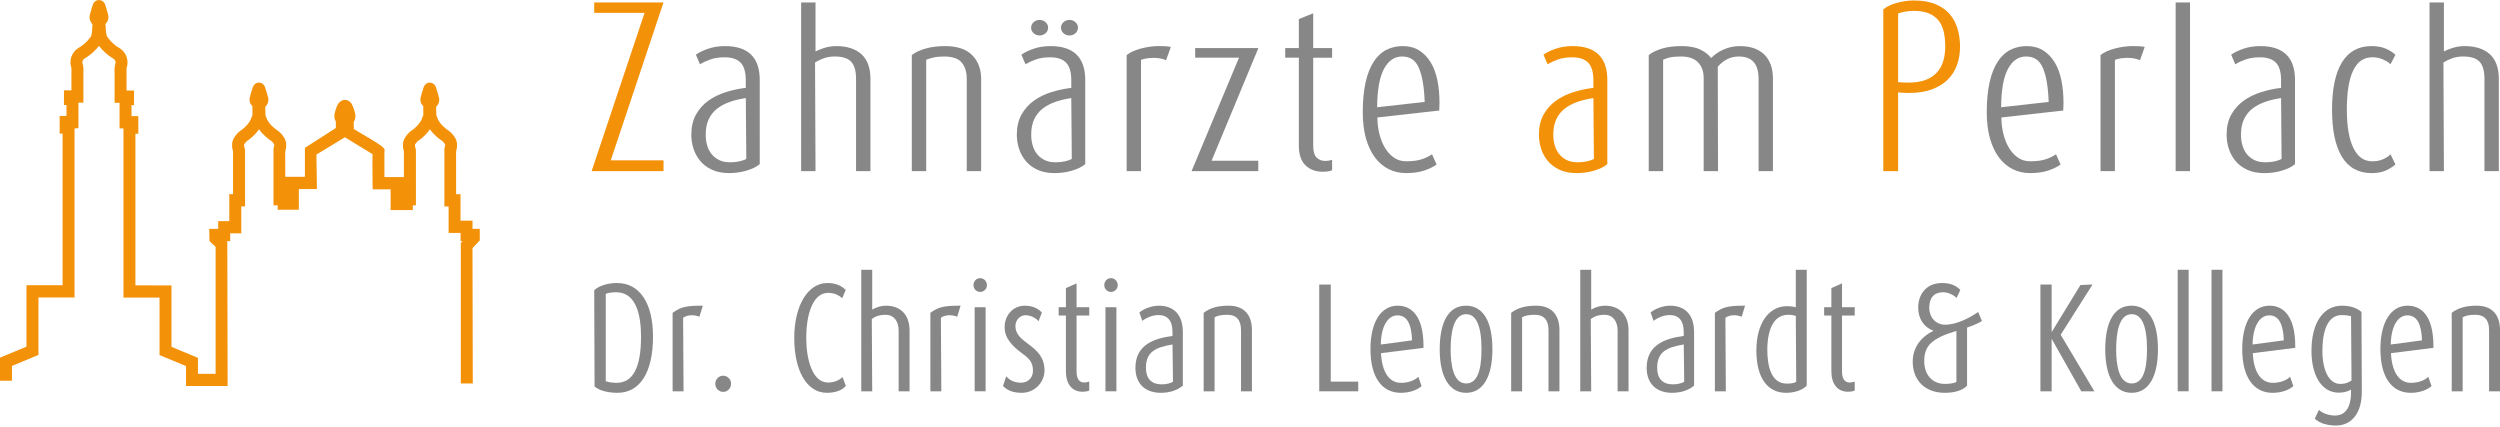 <?xml version="1.0" encoding="utf-8"?>
<!-- Generator: Adobe Illustrator 25.1.0, SVG Export Plug-In . SVG Version: 6.00 Build 0)  -->
<svg version="1.1" id="Ebene_1" xmlns="http://www.w3.org/2000/svg" xmlns:xlink="http://www.w3.org/1999/xlink" x="0px" y="0px"
	 viewBox="0 0 240 41" style="enable-background:new 0 0 240 41;" xml:space="preserve">
<style type="text/css">
	.st0{fill:#F39208;}
	.st1{fill:#878787;}
</style>
<g>
	<path class="st0" d="M46.058,21.971h-0.697v-0.79H44.21v-2.539h-0.422l-0.004-4.097c0.071-0.231,0.206-0.822-0.085-1.304
		c-0.255-0.422-0.516-0.628-0.761-0.789c-0.166-0.109-0.817-0.629-0.962-1.171l-0.081-0.176l-0.031-0.845
		c0.252-0.242,0.354-0.565,0.281-0.887c-0.065-0.288-0.26-0.88-0.26-0.88c-0.09-0.4-0.366-0.554-0.622-0.565
		c-0.105,0-0.46,0.036-0.608,0.496c0,0-0.206,0.633-0.276,0.936c-0.072,0.322,0.031,0.644,0.252,0.814l0.008,0.882l-0.096,0.225
		c-0.151,0.567-0.798,1.093-0.918,1.172c-0.244,0.159-0.505,0.364-0.762,0.789c-0.294,0.486-0.157,1.077-0.089,1.278v2.479h-1.867
		c-0.007-1.112-0.012-2.195-0.004-2.408c0.103-0.411-0.013-0.481-2.933-2.2l-0.017-0.675c0.106-0.159,0.162-0.334,0.167-0.521
		c0.014-0.418-0.261-1.033-0.352-1.223c-0.121-0.187-0.358-0.386-0.666-0.387c-0.182,0-0.448,0.079-0.691,0.466
		c-0.098,0.218-0.323,0.764-0.311,1.142c0.005,0.184,0.058,0.356,0.141,0.45l0.001,0.644l-2.97,1.907v2.777h-1.887l-0.004-2.425
		c0.088-0.289,0.193-0.842-0.085-1.305c-0.256-0.424-0.518-0.63-0.762-0.789c-0.166-0.11-0.817-0.632-0.962-1.173l-0.08-0.174
		l-0.031-0.845c0.252-0.24,0.355-0.563,0.282-0.887c-0.065-0.289-0.26-0.882-0.261-0.882c-0.091-0.399-0.367-0.552-0.618-0.563
		c-0.136,0-0.468,0.048-0.612,0.496c0,0-0.207,0.634-0.275,0.935c-0.073,0.322,0.03,0.646,0.252,0.815l0.008,0.881l-0.097,0.225
		c-0.152,0.567-0.799,1.093-0.919,1.173c-0.243,0.159-0.504,0.364-0.762,0.789c-0.292,0.484-0.156,1.076-0.088,1.278v4.117h-0.36
		v2.589h-1.065v0.746h-0.861l0.029,1.181l0.585,0.541v12.189h-1.694v-1.53l-2.543-1.058v-5.9H13V12.841h0.279v-1.695h-0.653v-1.053
		h0.24V8.69h-0.717l0-1.753c-0.013-0.164-0.004-0.384,0.012-0.433c0.207-0.601,0.055-1.463-0.768-1.935
		c-0.605-0.347-1.114-1.009-1.155-1.161c-0.058-0.212-0.097-0.746-0.108-1.026l-0.027-0.054c0.254-0.241,0.358-0.566,0.284-0.893
		c-0.065-0.29-0.262-0.891-0.262-0.891C10.029,0.156,9.754,0.009,9.504,0c-0.105,0-0.46,0.036-0.608,0.5
		c0,0-0.206,0.634-0.275,0.937C8.548,1.765,8.652,2.09,8.879,2.341C8.869,2.656,8.828,3.196,8.771,3.408
		c-0.046,0.17-0.578,0.813-1.156,1.144C6.789,5.026,6.638,5.889,6.846,6.488c0.015,0.045,0.026,0.256,0.011,0.479v1.708H6.141v1.404
		h0.241v1.052H5.727v1.694h0.28v14.552H2.541v5.901L0,34.335v2.217h1.149V35.13l2.542-1.058v-5.517h3.465V12.33l0.375-0.026V9.854
		h0.475l0-2.841C8.016,6.88,8.042,6.419,7.929,6.095C7.904,6.021,7.847,5.77,8.176,5.581C8.648,5.31,9.156,4.858,9.503,4.405
		c0.352,0.465,0.861,0.924,1.328,1.192c0.341,0.195,0.264,0.462,0.245,0.515C10.955,6.467,11,6.982,11,6.982v2.886h0.476v2.455
		h0.375v16.247h3.465v5.518l2.542,1.056v1.913h3.994l-0.029-13.851l-0.058-0.059h0.334v-0.745h1.065v-2.589h0.361l-0.002-5.396
		l-0.04-0.203c-0.046-0.117-0.065-0.31-0.043-0.352c0.155-0.255,0.293-0.345,0.405-0.419c0.025-0.017,0.595-0.407,1.02-1.032
		c0.436,0.62,1.027,1.015,1.054,1.033c0.117,0.077,0.249,0.164,0.402,0.416c0.017,0.037-0.001,0.205-0.065,0.391v5.46h0.401v0.426
		h2.032v-1.989h1.736l-0.048-3.311l2.735-1.658c0.327,0.199,2.107,1.284,2.647,1.617c-0.013,0.442-0.006,1.22,0.007,2.641
		l0.007,0.739h1.727v1.988h2.128v-0.452h0.301l-0.002-5.294l-0.04-0.202c-0.049-0.125-0.062-0.314-0.041-0.353
		c0.152-0.254,0.285-0.34,0.405-0.419c0.025-0.017,0.595-0.407,1.019-1.032c0.436,0.62,1.027,1.015,1.054,1.033
		c0.117,0.077,0.249,0.164,0.403,0.417c0.016,0.036-0.002,0.201-0.066,0.39v5.568h0.405v2.538h1.151v0.791H44.4l-0.162,0.183v13.479
		h1.15l-0.029-12.993l0.7-0.74V21.971z"/>
	<path class="st0" d="M9.117,0.845l0.006,0.016L9.117,0.845z M24.476,8.789L24.476,8.789L24.476,8.789z M40.879,8.789L40.879,8.789
		L40.879,8.789z M35.889,14.333L35.889,14.333L35.889,14.333z M21.752,36.958h-3.794v-1.88l-2.543-1.056v-5.551h-3.465V12.224
		h-0.375V9.769H11.1V6.983c-0.008-0.092-0.032-0.538,0.07-0.838c0.024-0.066,0.115-0.403-0.29-0.635
		C10.372,5.218,9.83,4.701,9.503,4.235C9.18,4.693,8.644,5.197,8.126,5.494C7.72,5.727,7.812,6.062,7.835,6.127
		C7.94,6.429,7.916,6.876,7.906,7.005v2.749H7.431v2.456l-0.375,0.026v16.219H3.591v5.551L1.05,35.063v1.39H0.1v-2.052l2.542-1.056
		v-5.868h3.465V12.725h-0.28v-1.494h0.655V9.979H6.241V8.775h0.716V6.967c0.015-0.214,0.006-0.444-0.016-0.509
		C6.746,5.894,6.888,5.085,7.665,4.639c0.588-0.337,1.147-1.001,1.203-1.204c0.061-0.231,0.101-0.792,0.111-1.091L8.976,2.256
		c-0.2-0.188-0.331-0.467-0.258-0.798c0.068-0.299,0.273-0.927,0.273-0.927C9.124,0.116,9.435,0.096,9.524,0.1
		c0.189,0.007,0.421,0.133,0.503,0.467c0,0,0.197,0.6,0.262,0.889c0.075,0.33-0.056,0.611-0.255,0.798l-0.005,0.123
		c0.01,0.266,0.049,0.826,0.111,1.055c0.049,0.182,0.582,0.865,1.202,1.221c0.774,0.445,0.918,1.253,0.723,1.816
		c-0.024,0.073-0.029,0.315-0.017,0.473V8.79h0.717v1.203h-0.24v1.253h0.653v1.495H12.9v14.751h3.465v5.868l2.543,1.058v1.562h1.895
		V23.691l-0.614-0.612v-1.01h0.861v-0.746h1.064v-2.588h0.36v-4.217c-0.072-0.229-0.197-0.779,0.073-1.226
		c0.248-0.408,0.498-0.605,0.731-0.757c0.125-0.083,0.799-0.629,0.961-1.23l0.092-0.211v-0.921
		c-0.197-0.188-0.328-0.466-0.254-0.793c0.067-0.298,0.273-0.926,0.273-0.926c0.133-0.414,0.442-0.43,0.534-0.426
		c0.191,0.009,0.424,0.141,0.503,0.486c0,0,0.196,0.594,0.26,0.881C25.72,9.721,25.59,10,25.393,10.187v0.918l0.039,0.03
		l0.045,0.171c0.155,0.579,0.831,1.117,1.003,1.23c0.235,0.154,0.486,0.351,0.731,0.757c0.268,0.446,0.146,0.993,0.075,1.224v2.554
		h2.087v-2.877l2.923-1.822l0.045-0.722c-0.082-0.127-0.136-0.282-0.141-0.459c-0.011-0.354,0.207-0.886,0.302-1.099
		c0.227-0.362,0.472-0.407,0.602-0.407c0.265,0.001,0.474,0.177,0.58,0.341c0.108,0.227,0.349,0.791,0.337,1.166
		c-0.005,0.182-0.064,0.339-0.15,0.469v0.73c2.92,1.775,3.019,1.846,2.936,2.175c-0.01,0.24-0.006,1.384,0.002,2.533h2.066v-2.579
		c-0.072-0.229-0.196-0.779,0.074-1.226c0.246-0.407,0.497-0.605,0.731-0.757c0.125-0.083,0.799-0.629,0.96-1.23l0.092-0.211v-0.921
		c-0.196-0.188-0.327-0.465-0.254-0.792c0.068-0.3,0.273-0.927,0.273-0.927c0.133-0.413,0.442-0.432,0.536-0.426
		c0.191,0.009,0.424,0.141,0.502,0.487c0,0,0.196,0.592,0.26,0.88c0.074,0.326-0.057,0.605-0.253,0.793v0.918l0.039,0.03
		l0.045,0.172c0.154,0.577,0.83,1.116,1.003,1.229c0.235,0.155,0.486,0.353,0.73,0.757c0.27,0.445,0.147,0.992,0.075,1.222v4.226
		h0.422v2.538h1.151v0.79h0.697v1.009l-0.671,0.668v12.965h-0.95V23.332l0.284-0.283h-0.31v-0.791h-1.151v-2.538h-0.405v-5.468
		c0.052-0.141,0.098-0.365,0.052-0.44c-0.166-0.274-0.315-0.372-0.434-0.45c0,0-0.677-0.448-1.11-1.132
		c-0.422,0.689-1.074,1.132-1.074,1.132c-0.121,0.079-0.27,0.175-0.434,0.449c-0.049,0.081-0.014,0.32,0.034,0.441l0.035,0.184
		v5.175h-0.301v0.453h-1.928v-1.988h-1.727l-0.005-0.484c-0.015-1.584-0.023-2.405-0.007-2.85c-0.517-0.321-2.749-1.68-2.749-1.68
		l-2.786,1.69v3.297h-1.737v1.989h-1.832v-0.426h-0.401v-5.36c0.053-0.14,0.097-0.365,0.052-0.441
		c-0.165-0.273-0.314-0.371-0.433-0.449c0,0-0.677-0.448-1.11-1.132c-0.423,0.689-1.075,1.132-1.075,1.132
		c-0.114,0.074-0.268,0.175-0.434,0.449c-0.049,0.081-0.013,0.318,0.035,0.44l0.035,0.185v5.278h-0.36v2.589h-1.064v0.746h-0.475
		l0.229,0.229V36.958z"/>
	<polygon class="st0" points="58.635,15.391 63.695,0.236 57.046,0.236 57.046,1.234 61.879,1.234 56.797,16.428 63.699,16.428 
		63.699,15.391 	"/>
	<g>
		<path class="st1" d="M69.607,4.425c-0.597,0-1.143,0.085-1.625,0.254c-0.476,0.166-0.849,0.343-1.11,0.525l-0.067,0.047
			l0.396,0.926L67.3,6.114c0.216-0.135,0.522-0.273,0.908-0.41C68.587,5.569,69.043,5.5,69.565,5.5c0.685,0,1.201,0.172,1.532,0.512
			c0.331,0.34,0.498,0.909,0.498,1.691v0.73c-0.646,0.077-1.282,0.213-1.891,0.403c-0.642,0.199-1.215,0.479-1.705,0.833
			c-0.496,0.357-0.896,0.806-1.188,1.336c-0.296,0.536-0.446,1.187-0.446,1.934c0,0.437,0.069,0.88,0.205,1.315
			c0.138,0.437,0.354,0.836,0.642,1.185c0.29,0.353,0.671,0.64,1.131,0.855c0.46,0.214,1.013,0.323,1.645,0.323
			c0.584,0,1.143-0.079,1.663-0.233c0.533-0.159,0.939-0.337,1.284-0.628V7.666C72.934,5.515,71.814,4.425,69.607,4.425z
			 M70.072,15.58c-0.398,0-0.732-0.068-1.021-0.208c-0.289-0.14-0.533-0.329-0.726-0.564c-0.196-0.239-0.342-0.521-0.434-0.841
			c-0.095-0.324-0.143-0.67-0.143-1.028c0-0.592,0.1-1.1,0.296-1.51c0.196-0.408,0.473-0.751,0.823-1.019
			c0.358-0.272,0.782-0.491,1.259-0.651c0.45-0.151,0.945-0.266,1.471-0.342l0.048,5.836c-0.159,0.095-0.379,0.174-0.656,0.235
			C70.712,15.55,70.403,15.58,70.072,15.58z"/>
		<path class="st1" d="M80.278,4.425c-0.419,0-0.827,0.066-1.213,0.195c-0.306,0.102-0.565,0.211-0.775,0.322V0.236h-1.381v16.192
			h1.381L78.245,5.997c0.205-0.135,0.475-0.266,0.803-0.39c0.326-0.122,0.69-0.184,1.083-0.184c0.74,0,1.271,0.168,1.581,0.5
			c0.311,0.337,0.469,0.89,0.469,1.646v8.858h1.381V7.57c0-1.05-0.291-1.847-0.866-2.368C82.122,4.686,81.308,4.425,80.278,4.425z"
			/>
		<path class="st1" d="M90.735,4.425c-0.682,0-1.297,0.075-1.83,0.223c-0.533,0.147-0.978,0.333-1.371,0.637v11.143h1.382V5.734
			c0.214-0.086,0.453-0.16,0.712-0.217c0.281-0.062,0.625-0.093,1.023-0.093c0.78,0,1.34,0.193,1.664,0.575
			c0.327,0.385,0.493,0.913,0.493,1.571v8.858h1.381V7.57c0-0.935-0.29-1.702-0.863-2.279C92.752,4.716,91.881,4.425,90.735,4.425z"
			/>
		<path class="st1" d="M99.803,3.405c0.221,0,0.413-0.073,0.573-0.216c0.161-0.147,0.243-0.325,0.243-0.531
			c0-0.206-0.082-0.384-0.243-0.53c-0.161-0.145-0.354-0.218-0.573-0.218c-0.221,0-0.414,0.074-0.573,0.218
			c-0.162,0.145-0.244,0.324-0.244,0.531c0,0.206,0.082,0.385,0.244,0.531C99.387,3.333,99.58,3.405,99.803,3.405z"/>
		<path class="st1" d="M102.67,3.405c0.223,0,0.416-0.073,0.573-0.216c0.161-0.146,0.243-0.324,0.243-0.531
			c0-0.207-0.082-0.386-0.243-0.53c-0.16-0.144-0.352-0.218-0.573-0.218c-0.22,0-0.413,0.074-0.573,0.218
			c-0.162,0.145-0.244,0.324-0.244,0.531c0,0.206,0.082,0.385,0.244,0.531C102.255,3.333,102.448,3.405,102.67,3.405z"/>
		<path class="st1" d="M100.856,4.425c-0.597,0-1.143,0.085-1.624,0.253c-0.488,0.171-0.851,0.344-1.11,0.527l-0.066,0.046
			l0.393,0.924l0.099-0.061c0.216-0.134,0.522-0.272,0.908-0.41c0.381-0.135,0.838-0.203,1.359-0.203c0.685,0,1.2,0.173,1.53,0.513
			c0.331,0.341,0.499,0.909,0.499,1.69v0.731c-0.646,0.078-1.282,0.214-1.892,0.402c-0.636,0.197-1.209,0.477-1.705,0.832
			c-0.493,0.357-0.893,0.807-1.187,1.338c-0.295,0.533-0.445,1.183-0.445,1.932c0,0.443,0.069,0.885,0.205,1.315
			c0.136,0.435,0.351,0.834,0.64,1.184c0.29,0.356,0.66,0.636,1.132,0.858c0.462,0.214,1.015,0.322,1.645,0.322
			c0.584,0,1.143-0.078,1.662-0.232c0.52-0.154,0.938-0.339,1.284-0.63V7.666C104.182,5.515,103.063,4.425,100.856,4.425z
			 M98.995,12.939c0-0.594,0.1-1.101,0.296-1.508c0.195-0.407,0.472-0.751,0.824-1.022c0.356-0.27,0.779-0.489,1.257-0.65
			c0.452-0.151,0.947-0.266,1.472-0.342l0.048,5.836c-0.161,0.097-0.381,0.175-0.656,0.234c-0.274,0.062-0.583,0.093-0.917,0.093
			c-0.39,0-0.734-0.07-1.021-0.209c-0.286-0.137-0.53-0.326-0.725-0.562c-0.197-0.241-0.339-0.516-0.434-0.842
			C99.044,13.644,98.995,13.299,98.995,12.939z"/>
		<path class="st1" d="M111.793,4.434c-0.178-0.007-0.351-0.01-0.52-0.01c-0.579,0-1.162,0.078-1.735,0.232
			c-0.571,0.155-1.021,0.339-1.38,0.63v11.142h1.38V5.751c0.286-0.116,0.654-0.181,1.095-0.194l0.116-0.001
			c0.419,0,0.788,0.062,1.099,0.185l0.097,0.039l0.454-1.274l-0.116-0.021C112.136,4.457,111.973,4.442,111.793,4.434z"/>
		<polygon class="st1" points="114.737,4.614 114.737,5.539 118.944,5.539 114.39,16.428 120.797,16.428 120.797,15.429 
			116.313,15.429 120.806,4.614 		"/>
		<path class="st1" d="M126.069,1.273l-1.38,0.558v2.784h-1.308v0.924h1.308v8.429c0,0.864,0.216,1.507,0.641,1.91
			c0.425,0.404,0.981,0.609,1.651,0.609c0.355,0,0.629-0.04,0.838-0.121l0.063-0.025v-0.994l-0.124,0.031
			c-0.096,0.024-0.186,0.043-0.276,0.054c-0.086,0.013-0.169,0.019-0.249,0.019c-0.341,0-0.614-0.106-0.836-0.323
			c-0.218-0.213-0.329-0.596-0.329-1.137v-8.45h1.814V4.614h-1.814V1.273z"/>
		<path class="st1" d="M137.991,7.712c-0.136-0.664-0.352-1.246-0.644-1.726c-0.295-0.486-0.667-0.872-1.108-1.147
			c-0.442-0.275-0.974-0.414-1.581-0.414c-0.56,0-1.083,0.119-1.554,0.353c-0.47,0.236-0.88,0.616-1.219,1.129
			c-0.337,0.512-0.6,1.176-0.784,1.974c-0.183,0.799-0.276,1.771-0.276,2.888c0,0.929,0.1,1.765,0.297,2.483
			c0.2,0.72,0.486,1.337,0.849,1.831c0.364,0.498,0.808,0.883,1.318,1.143c0.509,0.26,1.081,0.392,1.699,0.392
			c0.68,0,1.271-0.085,1.757-0.253c0.484-0.166,0.855-0.344,1.102-0.529l0.064-0.048l-0.44-0.98l-0.099,0.067
			c-0.233,0.16-0.543,0.302-0.922,0.424c-0.375,0.123-0.866,0.185-1.463,0.185c-0.428,0-0.813-0.112-1.144-0.334
			c-0.342-0.229-0.624-0.53-0.865-0.921c-0.239-0.39-0.426-0.851-0.556-1.372c-0.123-0.492-0.189-1.023-0.195-1.58l5.944-0.667
			v-0.089c0-0.1,0.003-0.202,0.01-0.308c0.007-0.109,0.011-0.216,0.011-0.319C138.193,9.102,138.126,8.368,137.991,7.712z
			 M132.207,10.296c0.009-1.657,0.23-2.897,0.658-3.687c0.434-0.798,1.003-1.185,1.739-1.185c0.776,0,1.306,0.366,1.619,1.119
			c0.316,0.757,0.5,1.848,0.546,3.241L132.207,10.296z"/>
	</g>
	<path class="st0" d="M150.976,4.425c-0.597,0-1.144,0.085-1.625,0.254c-0.478,0.167-0.852,0.344-1.11,0.525l-0.066,0.047
		l0.395,0.925l0.099-0.061c0.217-0.135,0.522-0.273,0.908-0.41c0.379-0.135,0.835-0.203,1.357-0.203
		c0.686,0,1.201,0.172,1.531,0.512c0.331,0.339,0.5,0.907,0.5,1.691v0.73c-0.647,0.077-1.282,0.213-1.89,0.403
		c-0.641,0.198-1.216,0.479-1.707,0.833c-0.495,0.356-0.894,0.805-1.188,1.336c-0.296,0.535-0.445,1.186-0.445,1.934
		c0,0.437,0.068,0.88,0.204,1.315c0.139,0.436,0.354,0.835,0.642,1.185c0.291,0.352,0.67,0.64,1.131,0.855
		c0.461,0.214,1.014,0.323,1.644,0.323c0.584,0,1.144-0.079,1.663-0.233c0.531-0.158,0.937-0.336,1.284-0.628V7.666
		C154.303,5.515,153.183,4.425,150.976,4.425z M151.441,15.58c-0.393,0-0.737-0.07-1.022-0.208c-0.288-0.14-0.533-0.329-0.726-0.564
		c-0.193-0.237-0.34-0.52-0.434-0.841c-0.095-0.324-0.143-0.67-0.143-1.028c0-0.592,0.1-1.1,0.296-1.51
		c0.197-0.409,0.475-0.752,0.825-1.019c0.358-0.273,0.782-0.492,1.259-0.651c0.45-0.151,0.945-0.266,1.471-0.342l0.047,5.836
		c-0.156,0.094-0.377,0.173-0.656,0.235C152.076,15.551,151.775,15.58,151.441,15.58z"/>
	<path class="st1" d="M169.37,5.234c-0.551-0.537-1.341-0.809-2.346-0.809c-0.56,0-1.096,0.115-1.592,0.342
		c-0.457,0.21-0.847,0.479-1.161,0.802c-0.255-0.323-0.598-0.592-1.021-0.801c-0.462-0.228-1.066-0.343-1.793-0.343
		c-0.765,0-1.41,0.081-1.918,0.242c-0.506,0.161-0.915,0.341-1.26,0.618v11.143h1.381V5.731c0.215-0.098,0.443-0.173,0.679-0.224
		c0.264-0.055,0.62-0.083,1.055-0.083c0.714,0,1.258,0.188,1.616,0.56c0.358,0.373,0.541,0.868,0.541,1.473v8.972h1.38
		l-0.024-10.029c0.567-0.647,1.244-0.976,2.013-0.976c1.281,0,1.904,0.702,1.904,2.146v8.858h1.379V7.57
		C170.201,6.557,169.921,5.772,169.37,5.234z"/>
	<path class="st0" d="M187.929,2.773c-0.157-0.538-0.413-1.015-0.757-1.417c-0.35-0.406-0.814-0.73-1.377-0.961
		c-0.566-0.232-1.264-0.35-2.073-0.35c-0.539,0-1.087,0.079-1.63,0.233c-0.54,0.154-0.962,0.338-1.296,0.629v15.522h1.423V8.868
		c0.127,0.018,0.263,0.031,0.41,0.039c0.192,0.014,0.388,0.02,0.587,0.02c0.851,0,1.596-0.114,2.216-0.338
		c0.624-0.226,1.143-0.542,1.544-0.937c0.401-0.395,0.704-0.872,0.899-1.418c0.193-0.543,0.291-1.138,0.291-1.766
		C188.165,3.876,188.086,3.306,187.929,2.773z M186.555,5.853c-0.121,0.421-0.323,0.789-0.602,1.095
		c-0.28,0.307-0.646,0.549-1.085,0.719c-0.445,0.174-0.999,0.262-1.648,0.262c-0.387,0-0.724-0.015-1.001-0.045V1.296
		c0.143-0.061,0.342-0.117,0.606-0.168c0.303-0.055,0.608-0.083,0.905-0.083c0.591,0,1.083,0.084,1.463,0.25
		c0.379,0.164,0.686,0.395,0.916,0.687c0.228,0.29,0.393,0.649,0.489,1.066c0.097,0.43,0.146,0.904,0.146,1.409
		C186.743,4.953,186.68,5.423,186.555,5.853z"/>
	<g>
		<path class="st1" d="M197.25,5.986c-0.296-0.487-0.669-0.873-1.109-1.147c-0.442-0.275-0.974-0.414-1.581-0.414
			c-0.561,0-1.083,0.119-1.553,0.353c-0.47,0.236-0.88,0.616-1.218,1.129c-0.339,0.512-0.602,1.176-0.785,1.974
			c-0.183,0.799-0.276,1.771-0.276,2.888c0,0.93,0.1,1.766,0.298,2.482c0.198,0.718,0.484,1.334,0.848,1.832
			c0.365,0.499,0.809,0.884,1.319,1.143c0.508,0.26,1.08,0.392,1.698,0.392c0.681,0,1.272-0.085,1.757-0.253
			c0.483-0.166,0.854-0.344,1.101-0.529l0.064-0.048l-0.439-0.98l-0.099,0.067c-0.233,0.16-0.543,0.302-0.922,0.424
			c-0.375,0.123-0.866,0.185-1.463,0.185c-0.428,0-0.813-0.112-1.143-0.334c-0.339-0.226-0.629-0.536-0.866-0.921
			c-0.238-0.388-0.424-0.849-0.555-1.372c-0.123-0.488-0.189-1.019-0.195-1.58l5.944-0.667v-0.089c0-0.1,0.003-0.202,0.01-0.308
			c0.007-0.109,0.011-0.216,0.011-0.319c0-0.787-0.067-1.521-0.202-2.182C197.759,7.048,197.542,6.467,197.25,5.986z M192.11,10.296
			c0.009-1.66,0.23-2.899,0.659-3.687c0.431-0.797,1-1.185,1.738-1.185c0.775,0,1.305,0.366,1.62,1.119
			c0.315,0.755,0.499,1.846,0.545,3.241L192.11,10.296z"/>
		<path class="st1" d="M205.287,4.434c-0.177-0.007-0.35-0.01-0.521-0.01c-0.58,0-1.162,0.078-1.733,0.232
			c-0.571,0.155-1.021,0.338-1.382,0.63v11.142h1.38V5.751c0.286-0.116,0.654-0.181,1.095-0.194l0.116-0.001
			c0.42,0,0.789,0.062,1.099,0.185l0.097,0.039l0.454-1.274l-0.115-0.021C205.63,4.457,205.467,4.442,205.287,4.434z"/>
		<rect x="208.862" y="0.236" class="st1" width="1.38" height="16.192"/>
		<path class="st1" d="M216.994,4.425c-0.597,0-1.144,0.085-1.625,0.254c-0.477,0.167-0.851,0.344-1.11,0.525l-0.066,0.047
			l0.395,0.926l0.099-0.062c0.218-0.136,0.523-0.274,0.908-0.41c0.38-0.135,0.836-0.203,1.357-0.203
			c0.686,0,1.202,0.172,1.532,0.512c0.331,0.339,0.499,0.907,0.499,1.691v0.73c-0.647,0.077-1.282,0.213-1.89,0.403
			c-0.639,0.198-1.213,0.478-1.706,0.833c-0.495,0.355-0.895,0.805-1.189,1.336c-0.295,0.532-0.444,1.183-0.444,1.934
			c0,0.437,0.068,0.88,0.204,1.315c0.138,0.436,0.353,0.834,0.641,1.186c0.291,0.352,0.67,0.64,1.131,0.855
			c0.462,0.214,1.015,0.323,1.645,0.323c0.583,0,1.143-0.079,1.662-0.233c0.535-0.159,0.941-0.338,1.284-0.628V7.666
			C220.32,5.515,219.201,4.425,216.994,4.425z M217.458,15.58c-0.392,0-0.736-0.07-1.022-0.208c-0.288-0.14-0.533-0.329-0.726-0.564
			c-0.194-0.237-0.34-0.52-0.433-0.841c-0.096-0.324-0.144-0.669-0.144-1.028c0-0.591,0.1-1.099,0.297-1.51
			c0.196-0.408,0.473-0.751,0.825-1.019c0.357-0.273,0.781-0.492,1.259-0.651c0.451-0.151,0.946-0.266,1.47-0.342l0.047,5.836
			c-0.157,0.095-0.378,0.174-0.656,0.235C218.098,15.55,217.79,15.58,217.458,15.58z"/>
		<path class="st1" d="M227.749,5.499c0.362,0,0.693,0.065,0.982,0.193c0.288,0.126,0.51,0.257,0.66,0.391l0.096,0.085l0.472-0.903
			l-0.054-0.052c-0.191-0.186-0.477-0.365-0.852-0.533c-0.378-0.17-0.845-0.257-1.389-0.257c-1.255,0-2.213,0.532-2.849,1.581
			c-0.624,1.031-0.94,2.551-0.94,4.517c0,1.968,0.316,3.487,0.94,4.516c0.635,1.049,1.593,1.581,2.849,1.581
			c0.576,0,1.051-0.09,1.414-0.267c0.366-0.179,0.636-0.349,0.825-0.521l0.056-0.051l-0.472-0.972l-0.1,0.098
			c-0.145,0.143-0.366,0.277-0.654,0.398c-0.291,0.121-0.622,0.183-0.984,0.183c-0.796,0-1.388-0.408-1.808-1.249
			c-0.428-0.851-0.645-2.114-0.645-3.753c0-1.639,0.21-2.899,0.623-3.745C226.328,5.905,226.926,5.499,227.749,5.499z"/>
		<path class="st1" d="M239.022,5.202c-0.573-0.516-1.387-0.777-2.418-0.777c-0.42,0-0.827,0.066-1.213,0.195
			c-0.306,0.103-0.566,0.211-0.776,0.322V0.236h-1.38v16.192h1.38l-0.045-10.431c0.208-0.136,0.479-0.267,0.804-0.39
			c0.326-0.122,0.69-0.184,1.082-0.184c0.74,0,1.272,0.168,1.582,0.5c0.311,0.336,0.469,0.89,0.469,1.646v8.858h1.38V7.57
			C239.888,6.519,239.597,5.722,239.022,5.202z"/>
	</g>
	<g>
		<path class="st1" d="M59.243,27.17c-0.859,0-1.686,0.232-2.198,0.684l0.033,9.246c0.412,0.377,1.253,0.61,2.194,0.61
			c2.172,0,3.417-1.969,3.417-5.402C62.689,29.091,61.4,27.17,59.243,27.17z M58.152,28.21c0.242-0.102,0.58-0.154,1.006-0.154
			c1.968,0,2.381,2.313,2.381,4.252c0,2.99-0.774,4.444-2.367,4.444c-0.458,0-0.836-0.087-1.02-0.157V28.21z"/>
		<path class="st1" d="M64.571,30.03v7.535h1.05l-0.041-7.06c0.217-0.157,0.514-0.244,0.837-0.244c0.214,0,0.426,0.037,0.63,0.11
			l0.099,0.036l0.325-1.062h-0.135C65.733,29.346,65.297,29.519,64.571,30.03z"/>
		<path class="st1" d="M69.419,36.066c-0.415,0-0.753,0.352-0.753,0.785c0,0.425,0.344,0.771,0.766,0.771
			c0.414,0,0.751-0.352,0.751-0.786C70.184,36.412,69.841,36.066,69.419,36.066z"/>
		<path class="st1" d="M80.778,36.293c-0.156,0.13-0.593,0.43-1.282,0.43c-1.548,0-2.097-2.308-2.097-4.283
			c0-2.091,0.555-4.326,2.111-4.326c0.667,0,1.089,0.301,1.239,0.429l0.104,0.09l0.334-0.805l-0.051-0.047
			c-0.453-0.417-0.997-0.611-1.712-0.611c-1.87,0-3.176,2.167-3.176,5.27c0,3.201,1.23,5.27,3.134,5.27
			c0.781,0,1.428-0.225,1.776-0.618l0.04-0.045l-0.311-0.845L80.778,36.293z"/>
		<path class="st1" d="M85.051,29.346c-0.445,0-0.897,0.128-1.318,0.373V25.9h-1.051v11.665h1.051l-0.041-6.943
			c0.381-0.279,0.786-0.404,1.316-0.404c0.778,0,1.261,0.583,1.261,1.522v5.825h1.05V31.74
			C87.32,30.241,86.472,29.346,85.051,29.346z"/>
		<path class="st1" d="M89.316,30.03v7.535h1.051l-0.041-7.06c0.216-0.157,0.513-0.244,0.836-0.244c0.214,0,0.426,0.037,0.63,0.11
			l0.099,0.036l0.325-1.062H92.08C90.479,29.346,90.042,29.519,89.316,30.03z"/>
		<rect x="93.568" y="29.493" class="st1" width="1.051" height="8.071"/>
		<path class="st1" d="M94.093,26.703c-0.358,0-0.639,0.294-0.639,0.668c0,0.362,0.287,0.656,0.639,0.656
			c0.36,0,0.653-0.294,0.653-0.656C94.746,27.002,94.453,26.703,94.093,26.703z"/>
		<path class="st1" d="M98.702,33.018c-0.655-0.494-1.221-0.92-1.221-1.717c0-0.563,0.435-1.039,0.949-1.039
			c0.427,0,0.863,0.176,1.164,0.468l0.109,0.106l0.316-0.829l-0.042-0.046c-0.371-0.396-0.94-0.615-1.604-0.615
			c-1.099,0-1.929,0.89-1.929,2.072c0,1.091,0.802,1.842,1.586,2.433c0.708,0.529,1.136,0.848,1.136,1.746
			c0,0.662-0.477,1.142-1.134,1.142c-0.556,0-0.999-0.167-1.317-0.496l-0.114-0.118l-0.313,0.93l0.044,0.043
			c0.414,0.414,0.988,0.614,1.757,0.614c1.204,0,2.183-0.968,2.183-2.158C100.273,34.28,99.53,33.628,98.702,33.018z"/>
		<path class="st1" d="M103.349,27.204l-1.022,0.453v1.835h-0.695v0.798h0.695v5.364c0,1.224,0.599,1.954,1.602,1.954
			c0.235,0,0.441-0.034,0.58-0.097l0.059-0.026l-0.003-0.847l-0.122,0.028c-0.125,0.028-0.242,0.056-0.343,0.056
			c-0.505,0-0.751-0.36-0.751-1.099v-5.333h1.219v-0.798h-1.219V27.204z"/>
		<rect x="106.125" y="29.493" class="st1" width="1.05" height="8.071"/>
		<path class="st1" d="M106.65,26.703c-0.358,0-0.639,0.294-0.639,0.668c0,0.362,0.286,0.656,0.639,0.656
			c0.36,0,0.653-0.294,0.653-0.656C107.303,27.002,107.01,26.703,106.65,26.703z"/>
		<path class="st1" d="M111.285,29.346c-0.784,0-1.485,0.325-1.847,0.604l-0.058,0.044l0.281,0.811l0.109-0.081
			c0.24-0.178,0.816-0.478,1.444-0.478c0.893,0,1.346,0.552,1.346,1.639v0.365c-1.676,0.226-3.559,0.792-3.559,3.054
			c0,1.507,0.911,2.406,2.439,2.406c0.799,0,1.535-0.214,2.113-0.684v-5.141C113.553,29.593,111.967,29.346,111.285,29.346z
			 M112.561,33.068l0.045,3.584c-0.184,0.118-0.601,0.246-1.08,0.246c-0.991,0-1.516-0.551-1.516-1.593
			C110.009,33.798,110.905,33.343,112.561,33.068z"/>
		<path class="st1" d="M117.946,29.346c-0.993,0-1.763,0.196-2.396,0.684v7.535h1.05v-7.108c0.268-0.133,0.565-0.239,1.22-0.239
			c0.874,0,1.317,0.498,1.317,1.477v5.87h1.049v-5.87C120.185,30.181,119.39,29.346,117.946,29.346z"/>
		<polygon class="st1" points="127.753,27.317 126.647,27.317 126.647,37.565 130.39,37.565 130.39,36.636 127.753,36.636 		"/>
		<path class="st1" d="M134.174,29.346c-1.61,0-2.61,1.594-2.61,4.161c0,2.672,1.065,4.204,2.921,4.204
			c0.932,0,1.626-0.328,1.938-0.609l0.049-0.045l-0.311-0.888l-0.111,0.097c-0.27,0.234-0.82,0.486-1.55,0.486
			c-1.139,0-1.837-1.037-1.923-2.849l4.079-0.512v-0.087c0.009-1.58-0.313-2.708-0.954-3.353
			C135.301,29.549,134.788,29.346,134.174,29.346z M132.558,33.072c0.026-1.703,0.649-2.797,1.6-2.797
			c0.888,0,1.347,0.785,1.401,2.399L132.558,33.072z"/>
		<path class="st1" d="M140.736,29.346c-1.629,0-2.524,1.488-2.524,4.191c0,2.652,0.925,4.173,2.538,4.173
			c1.603,0,2.522-1.521,2.522-4.173C143.272,30.834,142.371,29.346,140.736,29.346z M142.224,33.537
			c0,2.203-0.483,3.275-1.474,3.275c-1.229,0-1.488-1.781-1.488-3.275c0-1.541,0.259-3.377,1.488-3.377
			C141.727,30.16,142.224,31.297,142.224,33.537z"/>
		<path class="st1" d="M147.467,29.346c-0.994,0-1.764,0.196-2.396,0.684v7.535h1.049v-7.108c0.269-0.133,0.566-0.239,1.219-0.239
			c0.874,0,1.318,0.498,1.318,1.477v5.87h1.05v-5.87C149.707,30.181,148.912,29.346,147.467,29.346z"/>
		<path class="st1" d="M154.072,29.346c-0.445,0-0.898,0.128-1.318,0.373V25.9h-1.05v11.665h1.05l-0.04-6.943
			c0.38-0.279,0.785-0.404,1.315-0.404c0.778,0,1.262,0.583,1.262,1.522v5.825h1.049V31.74
			C156.34,30.241,155.492,29.346,154.072,29.346z"/>
		<path class="st1" d="M160.364,29.346c-0.784,0-1.485,0.325-1.847,0.604l-0.058,0.044l0.281,0.811l0.109-0.081
			c0.241-0.178,0.817-0.478,1.443-0.478c0.893,0,1.347,0.552,1.347,1.639v0.365c-1.676,0.226-3.559,0.792-3.559,3.054
			c0,1.507,0.911,2.406,2.439,2.406c0.799,0,1.535-0.214,2.113-0.684v-5.141C162.633,29.593,161.046,29.346,160.364,29.346z
			 M161.64,33.068l0.045,3.584c-0.184,0.118-0.601,0.246-1.08,0.246c-0.991,0-1.516-0.551-1.516-1.593
			C159.089,33.798,159.984,33.343,161.64,33.068z"/>
		<path class="st1" d="M164.63,30.03v7.535h1.05l-0.041-7.06c0.217-0.157,0.513-0.244,0.835-0.244c0.214,0,0.426,0.037,0.63,0.11
			l0.099,0.036l0.325-1.062h-0.135C165.792,29.346,165.356,29.519,164.63,30.03z"/>
		<path class="st1" d="M172.397,29.5c-0.255-0.072-0.541-0.11-0.822-0.11c-1.8,0-2.963,1.673-2.963,4.263
			c0,2.579,1.038,4.057,2.849,4.057c0.778,0,1.545-0.239,1.986-0.684V25.899h-1.05V29.5z M171.519,36.825
			c-1.535,0-1.857-1.781-1.857-3.275c0-1.002,0.196-3.333,2.012-3.333c0.276,0,0.478,0.046,0.723,0.108l0.04,6.314
			C172.21,36.811,171.858,36.825,171.519,36.825z"/>
		<path class="st1" d="M176.833,27.203l-1.021,0.454v1.835h-0.695v0.798h0.695v5.364c0,1.224,0.599,1.954,1.602,1.954
			c0.234,0,0.44-0.034,0.58-0.097l0.059-0.026v-0.722l-0.006-0.124l-0.122,0.028c-0.124,0.027-0.24,0.055-0.342,0.055
			c-0.504,0-0.75-0.36-0.75-1.099v-5.333h1.22v-0.798h-1.22V27.203z"/>
		<path class="st1" d="M189.801,30.02c-0.508,0.346-1.826,1.151-3.077,1.151c-0.878,0-1.516-0.689-1.516-1.638
			c0-0.952,0.473-1.477,1.332-1.477c0.502,0,0.999,0.28,1.195,0.456l0.101,0.091l0.355-0.77l-0.05-0.05
			c-0.415-0.413-0.976-0.613-1.713-0.613c-1.578,0-2.283,1.18-2.283,2.349c0,1.082,0.559,1.913,1.477,2.237
			c-1.274,0.604-2.001,1.676-2.001,2.962c0,1.818,1.207,2.993,3.076,2.993c0.933,0,1.722-0.229,2.141-0.685v-5.579
			c0.432-0.141,1.068-0.404,1.357-0.586l0.071-0.046l-0.363-0.863L189.801,30.02z M187.816,36.673
			c-0.252,0.119-0.631,0.181-1.105,0.181c-1.205,0-1.984-0.862-1.984-2.194c0-1.487,0.754-2.2,3.088-2.89V36.673z"/>
		<polygon class="st1" points="200.881,27.317 200.7,27.317 199.722,27.364 196.958,31.884 196.958,27.317 195.88,27.317 
			195.88,37.565 196.958,37.565 196.958,32.522 199.805,37.565 201.059,37.565 197.826,32.136 		"/>
		<path class="st1" d="M204.625,29.346c-1.627,0-2.522,1.488-2.522,4.191c0,2.652,0.924,4.173,2.536,4.173
			c1.604,0,2.524-1.521,2.524-4.173C207.163,30.834,206.262,29.346,204.625,29.346z M206.113,33.537
			c0,2.203-0.483,3.275-1.474,3.275c-1.229,0-1.488-1.781-1.488-3.275c0-1.541,0.259-3.377,1.488-3.377
			C205.616,30.16,206.113,31.297,206.113,33.537z"/>
		<rect x="209.06" y="25.898" class="st1" width="1.049" height="11.666"/>
		<rect x="212.305" y="25.898" class="st1" width="1.05" height="11.666"/>
		<path class="st1" d="M217.862,29.346c-1.609,0-2.608,1.594-2.608,4.161c0,2.672,1.064,4.204,2.919,4.204
			c0.931,0,1.626-0.328,1.938-0.609l0.05-0.045l-0.312-0.888l-0.111,0.097c-0.27,0.234-0.82,0.486-1.55,0.486
			c-1.139,0-1.836-1.037-1.922-2.849l4.078-0.512v-0.087c0.009-1.58-0.313-2.708-0.954-3.353
			C218.989,29.549,218.476,29.346,217.862,29.346z M216.248,33.072c0.026-1.703,0.649-2.797,1.599-2.797
			c0.888,0,1.346,0.785,1.399,2.399L216.248,33.072z"/>
		<path class="st1" d="M224.82,29.346c-1.801,0-2.919,1.662-2.919,4.336c0,2.438,1.024,4.013,2.608,4.013
			c0.472,0,0.864-0.096,1.19-0.292v0.34c0,0.646-0.151,2.15-1.545,2.15c-0.571,0-1.179-0.233-1.436-0.458l-0.099-0.087l-0.403,0.844
			l0.057,0.05c0.446,0.393,1.149,0.609,1.981,0.609c1.53,0,2.48-1.235,2.48-3.225l-0.032-7.67
			C226.257,29.551,225.623,29.346,224.82,29.346z M224.807,30.246c0.408,0,0.758,0.071,0.893,0.105l0.046,6.182
			c-0.472,0.298-0.751,0.321-1.095,0.321c-1.032,0-1.7-1.245-1.7-3.172C222.951,32.399,223.192,30.246,224.807,30.246z"/>
		<path class="st1" d="M231.127,29.346c-1.609,0-2.608,1.594-2.608,4.161c0,2.672,1.065,4.204,2.92,4.204
			c0.872,0,1.601-0.305,1.938-0.609l0.049-0.045l-0.311-0.888l-0.111,0.097c-0.27,0.234-0.82,0.486-1.55,0.486
			c-1.139,0-1.837-1.037-1.923-2.849l4.079-0.512v-0.087c0.009-1.58-0.313-2.708-0.954-3.353
			C232.255,29.549,231.742,29.346,231.127,29.346z M229.514,33.072c0.026-1.703,0.649-2.797,1.599-2.797
			c0.888,0,1.347,0.785,1.4,2.399L229.514,33.072z"/>
		<path class="st1" d="M237.761,29.346c-0.994,0-1.764,0.196-2.396,0.684v7.535h1.05v-7.108c0.268-0.133,0.565-0.239,1.22-0.239
			c0.874,0,1.317,0.498,1.317,1.477v5.87H240v-5.87C240,30.181,239.205,29.346,237.761,29.346z"/>
	</g>
</g>
</svg>
